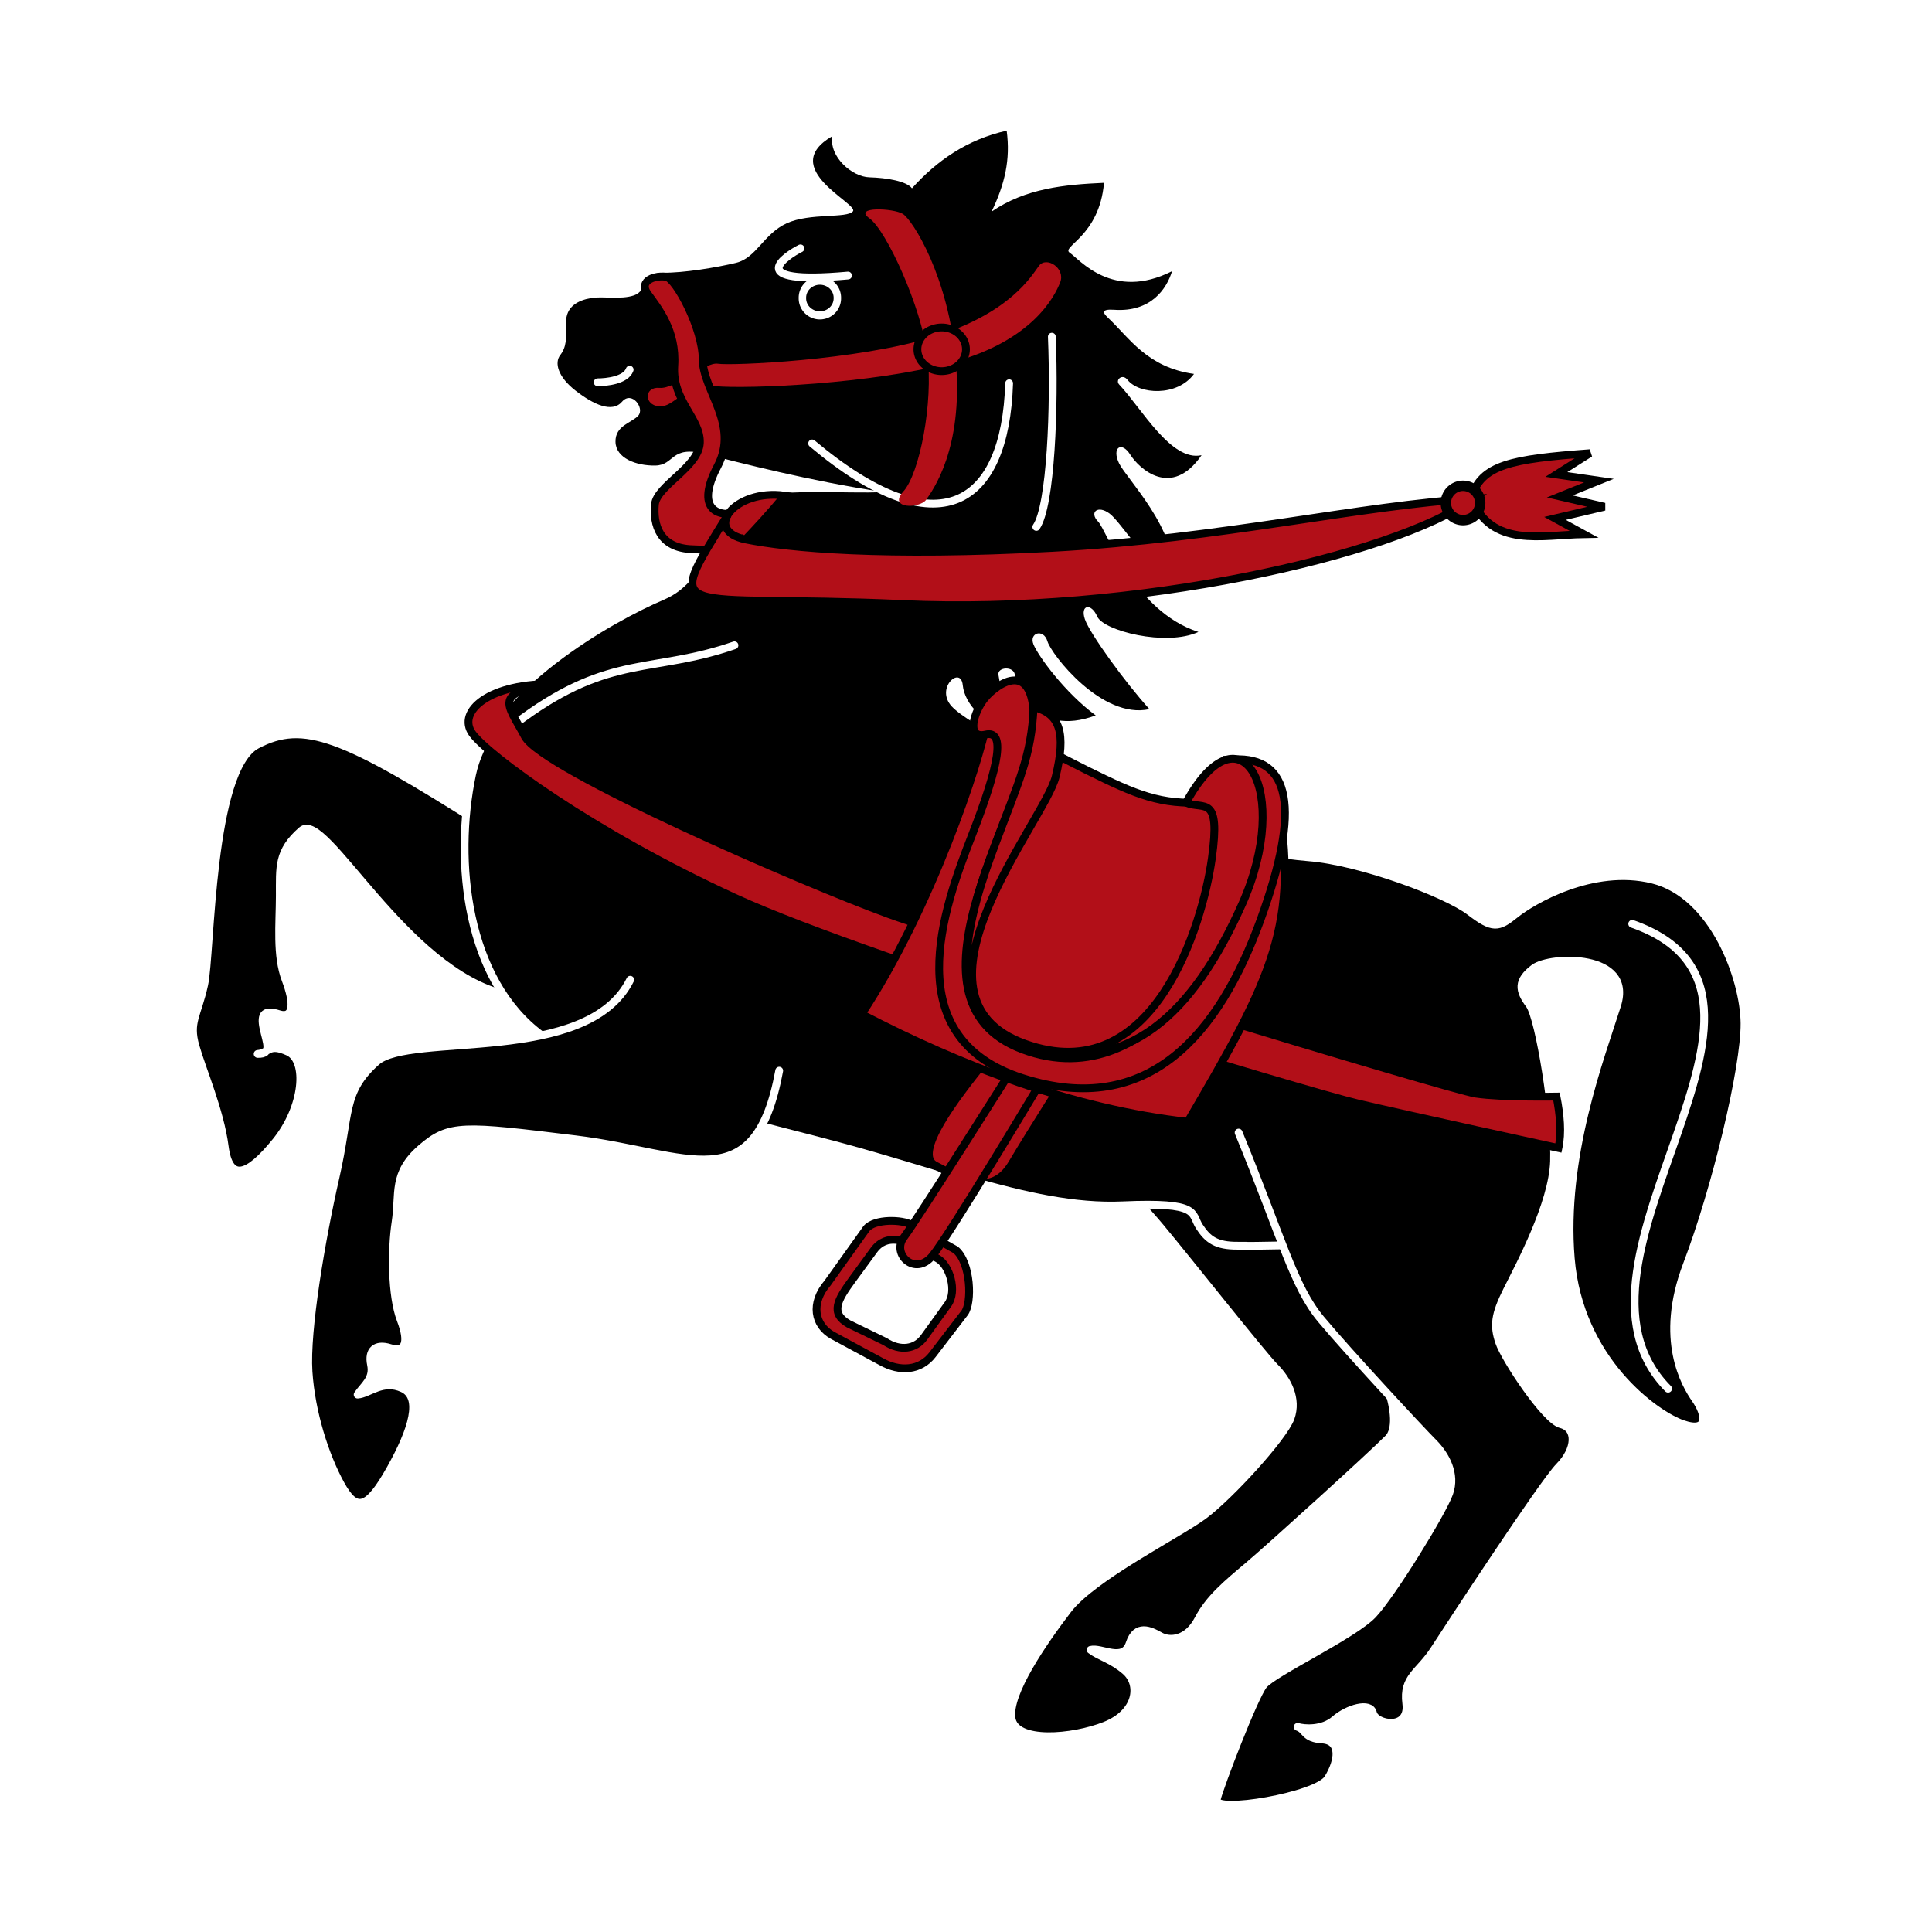 <?xml version="1.0" encoding="UTF-8" standalone="no"?>
<!-- Created with Inkscape (http://www.inkscape.org/) -->
<svg
   xmlns:svg="http://www.w3.org/2000/svg"
   xmlns="http://www.w3.org/2000/svg"
   version="1.0"
   width="248.031"
   height="248.032"
   id="svg2780">
  <defs
     id="defs2782" />
  <g
     transform="translate(-17.717,-786.614)"
     id="layer1">
    <rect
       width="248.031"
       height="248.032"
       x="17.717"
       y="786.614"
       style="opacity:1;color:#000000;fill:#ffffff;fill-opacity:1;fill-rule:evenodd;stroke:none;stroke-width:1px;stroke-linecap:butt;stroke-linejoin:miter;marker:none;marker-start:none;marker-mid:none;marker-end:none;stroke-miterlimit:4;stroke-dasharray:none;stroke-dashoffset:0;stroke-opacity:1;visibility:visible;display:inline;overflow:visible;enable-background:accumulate"
       id="rect2192" />
    <path
       d="M 80.065,892.708 C 61.624,880.987 56.697,879.097 50.706,882.233 C 44.678,885.388 44.813,909.019 43.93,913.03 C 43.046,917.041 41.932,917.814 42.814,920.913 C 43.689,923.987 45.96,929.177 46.566,933.812 C 47.159,938.361 49.5,937.645 53.139,933.15 C 56.735,928.709 57.201,922.778 54.707,921.643 C 52.14,920.475 52.287,921.813 50.794,921.916 C 52.717,921.98 51.933,920.451 51.543,918.598 C 51.15,916.725 51.723,916.237 53.529,916.808 C 55.439,917.412 55.544,915.443 54.377,912.389 C 53.197,909.305 53.628,905.238 53.639,901.623 C 53.65,897.935 53.369,895.913 56.448,893.227 C 59.477,890.584 69.612,911.343 82.772,914.344"
       style="opacity:1;color:#000000;fill:#000000;fill-opacity:1;fill-rule:evenodd;stroke:#ffffff;stroke-width:1px;stroke-linecap:round;stroke-linejoin:round;marker:none;marker-start:none;marker-mid:none;marker-end:none;stroke-miterlimit:4;stroke-dasharray:none;stroke-dashoffset:0;stroke-opacity:1;visibility:visible;display:inline;overflow:visible;enable-background:accumulate"
       id="path2169" />
    <path
       d="M 154.794,924.439 C 160.432,938.183 163.163,939.945 166.687,944.174 C 170.211,948.403 179.814,960.561 181.4,962.147 C 182.986,963.732 184.293,966.178 183.412,968.645 C 182.53,971.112 175.542,978.737 172.238,981.176 C 168.933,983.616 158.032,989.051 154.811,993.265 C 151.6,997.467 147.138,1003.961 147.569,1007.166 C 148.014,1010.469 155.432,1009.792 159.571,1008.15 C 163.739,1006.497 164.21,1002.862 162.173,1001.119 C 160.386,999.591 158.917,999.327 157.725,998.423 C 159.081,998.054 161.933,1000.045 162.742,997.589 C 163.578,995.054 165.404,995.929 166.666,996.652 C 167.889,997.352 170.16,997.19 171.563,994.478 C 172.931,991.836 175.233,989.943 177.96,987.642 C 180.779,985.264 193.85,973.414 195.952,971.273 C 198.14,969.044 194.817,960.644 192.733,960.116 C 190.708,959.602 191.94,936.81 191.236,934.696"
       style="opacity:1;color:#000000;fill:#000000;fill-opacity:1;fill-rule:evenodd;stroke:#ffffff;stroke-width:1px;stroke-linecap:round;stroke-linejoin:round;marker:none;marker-start:none;marker-mid:none;marker-end:none;stroke-miterlimit:4;stroke-dasharray:none;stroke-dashoffset:0;stroke-opacity:1;visibility:visible;display:inline;overflow:visible;enable-background:accumulate"
       id="path2165" />
    <path
       d="M 164.367,892.457 C 151.908,884.27 142.13,879.71 139.905,877.305 C 137.724,874.948 141.071,872.02 141.314,874.574 C 141.549,877.041 144.222,879.772 147.129,880.036 C 146.718,877.922 146.06,874.248 145.896,873.257 C 145.721,872.205 147.984,872.087 148.01,873.341 C 148.036,874.592 150.566,881.384 158.385,878.459 C 154.433,875.544 151.011,870.852 150.393,869.34 C 149.784,867.848 151.694,867.263 152.187,868.946 C 152.675,870.612 159.171,879.008 165.28,877.653 C 162.249,874.327 157.625,867.963 156.996,866.116 C 156.361,864.25 157.803,863.968 158.582,865.764 C 159.37,867.582 167.406,869.658 171.569,867.743 C 163.225,865.052 159.817,854.717 158.685,853.565 C 157.522,852.381 158.641,851.403 160.168,852.549 C 161.695,853.694 164.956,859.344 168.346,860.748 C 168.911,854.617 162.323,848.056 161.38,846.092 C 160.412,844.076 161.696,843.206 162.811,844.972 C 163.954,846.782 168.109,850.675 171.973,845.054 C 168.065,845.921 164.283,839.034 161.401,835.986 C 160.844,835.395 161.803,834.528 162.459,835.369 C 163.925,837.25 168.831,837.586 171.004,834.62 C 164.955,833.769 162.71,829.981 159.948,827.396 C 159.334,826.822 159.011,826.261 160.741,826.383 C 165.505,826.718 167.504,823.667 168.185,821.431 C 160.55,825.284 156.287,819.886 155.058,819.07 C 153.868,818.281 158.855,816.972 159.449,810.084 C 154.386,810.311 149.384,810.784 145.015,813.784 C 146.718,810.231 147.452,807.118 146.953,803.388 C 141.843,804.534 137.966,807.265 134.795,810.789 C 134.119,809.878 131.564,809.438 129.333,809.379 C 127.101,809.32 124.135,806.736 124.575,804.093 C 117.454,808.219 127.996,812.771 127.218,813.74 C 126.461,814.683 121.688,813.913 118.711,815.282 C 115.735,816.651 114.827,819.72 112.241,820.348 C 109.655,820.976 105.457,821.655 102.858,821.625 C 100.259,821.596 100.846,823.945 99.114,824.533 C 97.381,825.12 95.135,824.606 93.563,824.885 C 91.984,825.165 90.333,825.942 90.392,828.057 C 90.451,830.127 90.423,831.192 89.643,832.197 C 88.879,833.181 89.313,834.985 91.625,836.779 C 93.916,838.555 96.306,839.661 97.572,838.188 C 98.835,836.72 100.53,839.047 99.642,839.994 C 98.776,840.919 96.691,841.246 96.735,843.342 C 96.779,845.427 99.378,846.426 101.845,846.382 C 104.356,846.338 103.758,843.765 108.188,844.884 C 112.608,846 121.712,848.379 131.095,849.774 C 126.513,850.082 117.204,849.098 113.122,850.963 C 109.023,852.835 109.376,860.867 102.946,863.605 C 96.485,866.358 80.6,875.211 78.322,886.027 C 75.96,897.245 77.607,912.426 87.22,919.506 C 97.468,927.053 114.884,930.254 128.011,933.954 C 141.138,937.654 151.828,941.795 161.842,941.355 C 171.853,940.914 170.578,942.358 171.696,944.085 C 172.795,945.783 173.903,946.551 176.564,946.538 C 179.221,946.524 176.202,946.614 182.78,946.497"
       style="fill:#000000;fill-opacity:1;fill-rule:evenodd;stroke:none;stroke-width:1px;stroke-linecap:butt;stroke-linejoin:miter;stroke-opacity:1"
       id="path2281" />
    <path
       d="M 176.731,932.016 C 182.369,945.76 183.779,951.751 187.303,955.98 C 190.827,960.208 200.166,970.252 201.752,971.838 C 203.337,973.424 204.644,975.869 203.763,978.336 C 202.882,980.803 196.466,991.22 193.999,993.863 C 191.532,996.506 181.154,1001.37 179.92,1002.956 C 178.687,1004.542 174.345,1015.859 173.912,1017.65 C 173.476,1019.455 186.794,1017.225 188.204,1014.934 C 189.613,1012.644 189.935,1010.086 187.458,1009.929 C 185.112,1009.781 185.412,1008.687 184.308,1008.312 C 185.135,1008.559 187.482,1008.767 189.085,1007.368 C 190.722,1005.939 193.649,1005.085 193.977,1006.519 C 194.319,1008.013 198.705,1008.819 198.258,1005.314 C 197.82,1001.879 199.897,1001.386 201.835,998.391 C 203.774,995.395 215.787,977.026 217.889,974.885 C 220.077,972.656 220.191,969.983 218.106,969.455 C 216.081,968.941 210.882,961.038 210.177,958.923 C 209.472,956.809 209.597,955.44 211.183,952.269 C 212.769,949.097 217.049,941.168 217.225,935.706 C 217.402,930.243 215.36,917.333 214.054,915.579 C 212.695,913.756 212.518,912.517 214.647,910.902 C 216.735,909.318 227.436,908.974 225.322,915.67 C 223.207,922.366 218.29,935.066 219.372,948.173 C 220.449,961.223 230.204,968.2 233.715,969.423 C 237.246,970.652 236.681,968.116 235.374,966.24 C 234.113,964.428 230.587,958.642 234.287,948.951 C 237.987,939.26 241.728,923.704 241.677,917.97 C 241.625,912.234 237.708,901.483 229.891,899.543 C 222.132,897.618 214.294,902.343 212.294,903.959 C 210.062,905.761 209.389,905.917 206.393,903.626 C 203.398,901.335 192.413,897.201 185.717,896.672 C 179.022,896.144 159.639,892.37 159.639,892.37"
       style="opacity:1;color:#000000;fill:#000000;fill-opacity:1;fill-rule:evenodd;stroke:#ffffff;stroke-width:1px;stroke-linecap:round;stroke-linejoin:round;marker:none;marker-start:none;marker-mid:none;marker-end:none;stroke-miterlimit:4;stroke-dasharray:none;stroke-dashoffset:0;stroke-opacity:1;visibility:visible;display:inline;overflow:visible;enable-background:accumulate"
       id="path3254" />
    <path
       d="M 144.03,923.034 C 140.542,927.395 134.811,934.746 137.801,936.241 C 140.791,937.736 144.903,940.601 147.644,935.992 C 150.385,931.382 154.87,924.404 154.87,924.404 L 144.03,923.034 z "
       style="opacity:1;color:#000000;fill:#b20f18;fill-opacity:1;fill-rule:evenodd;stroke:#000000;stroke-width:1px;stroke-linecap:butt;stroke-linejoin:miter;marker:none;marker-start:none;marker-mid:none;marker-end:none;stroke-miterlimit:4;stroke-dasharray:none;stroke-dashoffset:0;stroke-opacity:1;visibility:visible;display:inline;overflow:visible;enable-background:accumulate"
       id="path5109" />
    <path
       d="M 98.628,912.395 C 93.164,923.465 70.348,919.059 66.037,922.918 C 61.663,926.833 62.675,929.475 60.795,937.722 C 58.942,945.851 56.977,957.421 57.325,962.713 C 57.671,967.99 59.445,973.479 61.429,977.111 C 63.432,980.778 64.897,980.428 67.826,975.215 C 70.717,970.069 71.888,965.988 69.394,964.854 C 66.827,963.685 65.124,965.552 63.631,965.655 C 64.409,964.485 65.739,963.661 65.349,961.808 C 64.956,959.935 65.97,959.095 67.775,959.666 C 69.686,960.27 70.32,959.093 69.152,956.04 C 67.972,952.956 67.962,947.039 68.502,943.512 C 69.059,939.866 68.062,937.268 71.752,934.058 C 75.398,930.887 77.163,931.118 91.645,932.886 C 106.115,934.652 114.653,940.878 117.753,924.068"
       style="opacity:1;color:#000000;fill:#000000;fill-opacity:1;fill-rule:evenodd;stroke:#ffffff;stroke-width:1px;stroke-linecap:round;stroke-linejoin:round;marker:none;marker-start:none;marker-mid:none;marker-end:none;stroke-miterlimit:4;stroke-dasharray:none;stroke-dashoffset:0;stroke-opacity:1;visibility:visible;display:inline;overflow:visible;enable-background:accumulate"
       id="path2167" />
    <path
       d="M 121.977,843.543 C 138.299,857.248 146.772,851.517 147.27,835.818"
       style="opacity:1;color:#000000;fill:none;fill-opacity:0.75;fill-rule:evenodd;stroke:#ffffff;stroke-width:1px;stroke-linecap:round;stroke-linejoin:round;marker:none;marker-start:none;marker-mid:none;marker-end:none;stroke-miterlimit:4;stroke-dasharray:none;stroke-dashoffset:0;stroke-opacity:1;visibility:visible;display:inline;overflow:visible;enable-background:accumulate"
       id="path2173" />
    <path
       d="M 152.752,829.838 C 153.126,838.933 152.627,851.517 150.759,854.258"
       style="opacity:1;color:#000000;fill:none;fill-opacity:0.75;fill-rule:evenodd;stroke:#ffffff;stroke-width:1px;stroke-linecap:round;stroke-linejoin:round;marker:none;marker-start:none;marker-mid:none;marker-end:none;stroke-miterlimit:4;stroke-dasharray:none;stroke-dashoffset:0;stroke-opacity:1;visibility:visible;display:inline;overflow:visible;enable-background:accumulate"
       id="path2175" />
    <path
       d="M 120.482,818.5 C 118.738,819.372 112.757,823.234 126.587,821.988"
       style="opacity:1;color:#000000;fill:none;fill-opacity:0.75;fill-rule:evenodd;stroke:#ffffff;stroke-width:1px;stroke-linecap:round;stroke-linejoin:round;marker:none;marker-start:none;marker-mid:none;marker-end:none;stroke-miterlimit:4;stroke-dasharray:none;stroke-dashoffset:0;stroke-opacity:1;visibility:visible;display:inline;overflow:visible;enable-background:accumulate"
       id="path2177" />
    <path
       d="M 125.092 825.103 A 2.243 1.994 0 1 1  120.607,825.103 A 2.243 1.994 0 1 1  125.092 825.103 z"
       transform="matrix(1,0,0,1.094,0.125,-77.789)"
       style="opacity:1;color:#000000;fill:none;fill-opacity:0.75;fill-rule:evenodd;stroke:#ffffff;stroke-width:0.956px;stroke-linecap:round;stroke-linejoin:round;marker:none;marker-start:none;marker-mid:none;marker-end:none;stroke-miterlimit:4;stroke-dasharray:none;stroke-dashoffset:0;stroke-opacity:1;visibility:visible;display:inline;overflow:visible;enable-background:accumulate"
       id="path2179" />
    <path
       d="M 94.442,835.693 C 95.563,835.693 98.055,835.444 98.554,834.074"
       style="fill:none;fill-opacity:0.75;fill-rule:evenodd;stroke:#ffffff;stroke-width:1px;stroke-linecap:round;stroke-linejoin:miter;stroke-opacity:1"
       id="path2181" />
    <path
       d="M 227.259,905.217 C 252.801,914.188 215.547,948.451 231.869,964.897"
       style="opacity:1;color:#000000;fill:none;fill-opacity:0.75;fill-rule:evenodd;stroke:#ffffff;stroke-width:1px;stroke-linecap:round;stroke-linejoin:round;marker:none;marker-start:none;marker-mid:none;marker-end:none;stroke-miterlimit:4;stroke-dasharray:none;stroke-dashoffset:0;stroke-opacity:1;visibility:visible;display:inline;overflow:visible;enable-background:accumulate"
       id="path2183" />
    <path
       d="M 123.971,951.317 C 121.728,953.933 122.273,956.733 124.594,958.045 L 130.824,961.409 C 133.249,962.78 135.864,962.573 137.427,960.537 L 141.539,955.179 C 142.537,953.879 142.358,948.732 140.417,947.08 L 134.686,943.841 C 133.59,943.175 130.028,943.052 128.955,944.339 L 123.971,951.317 z M 127.095,950.951 C 125.233,953.5 124.252,955.193 126.658,956.572 L 131.332,958.845 C 133.308,960.139 135.266,959.812 136.351,958.308 L 139.411,954.068 C 140.622,952.39 139.657,949.029 138.043,948.157 L 135.261,946.654 C 133.986,945.965 131.529,944.884 129.903,947.109 L 127.095,950.951 z "
       style="opacity:1;color:#000000;fill:#b20f18;fill-opacity:1;fill-rule:evenodd;stroke:#000000;stroke-width:1px;stroke-linecap:butt;stroke-linejoin:miter;marker:none;marker-start:none;marker-mid:none;marker-end:none;stroke-miterlimit:4;stroke-dasharray:none;stroke-dashoffset:0;stroke-opacity:1;visibility:visible;display:inline;overflow:visible;enable-background:accumulate"
       id="path5113" />
    <path
       d="M 142.273,938.161 C 149.319,940.175 155.707,941.625 161.842,941.355 C 171.853,940.914 170.578,942.358 171.696,944.085 C 172.795,945.783 173.903,946.551 176.564,946.538 C 179.221,946.524 175.703,946.614 182.281,946.497"
       style="opacity:1;color:#000000;fill:none;fill-opacity:0.75;fill-rule:evenodd;stroke:#ffffff;stroke-width:1px;stroke-linecap:round;stroke-linejoin:round;marker:none;marker-start:none;marker-mid:none;marker-end:none;stroke-miterlimit:4;stroke-dasharray:none;stroke-dashoffset:0;stroke-opacity:1;visibility:visible;display:inline;overflow:visible;enable-background:accumulate"
       id="path3156" />
    <path
       d="M 129.328,814.637 C 131.521,816.201 135.98,825.983 136.771,832.139 C 137.563,838.303 135.768,847.425 133.689,849.71 C 131.642,851.961 135.797,851.936 136.617,850.769 C 137.467,849.561 141.363,844.24 140.445,833.191 C 139.528,822.08 134.846,814.827 133.627,814.076 C 132.407,813.326 127.178,813.102 129.328,814.637 z "
       style="opacity:1;color:#000000;fill:#b20f18;fill-opacity:1;fill-rule:evenodd;stroke:none;stroke-width:1px;stroke-linecap:butt;stroke-linejoin:miter;marker:none;marker-start:none;marker-mid:none;marker-end:none;stroke-miterlimit:4;stroke-dasharray:none;stroke-dashoffset:0;stroke-opacity:1;visibility:visible;display:inline;overflow:visible;enable-background:accumulate"
       id="path2176" />
    <path
       d="M 102.316,838.784 C 104.298,838.974 105.509,835.824 109.583,836.192 C 113.662,836.56 129.615,835.938 139.956,833.141 C 150.296,830.344 153.116,824.661 153.825,822.859 C 154.533,821.056 152.058,819.458 151.093,820.744 C 150.129,822.03 147.447,826.792 137.578,829.857 C 127.71,832.921 111.512,833.582 109.884,833.311 C 108.255,833.039 104.406,836.598 102.384,836.411 C 100.424,836.23 100.338,838.594 102.316,838.784 z "
       style="opacity:1;color:#000000;fill:#b20f18;fill-opacity:1;fill-rule:evenodd;stroke:none;stroke-width:1px;stroke-linecap:butt;stroke-linejoin:miter;marker:none;marker-start:none;marker-mid:none;marker-end:none;stroke-miterlimit:4;stroke-dasharray:none;stroke-dashoffset:0;stroke-opacity:1;visibility:visible;display:inline;overflow:visible;enable-background:accumulate"
       id="path2178" />
    <path
       d="M 141.726 831.893 A 3.115 2.803 0 1 1  135.496,831.893 A 3.115 2.803 0 1 1  141.726 831.893 z"
       transform="translate(1.6439138e-8,-0.436)"
       style="opacity:1;color:#000000;fill:#b20f18;fill-opacity:1;fill-rule:evenodd;stroke:#000000;stroke-width:1px;stroke-linecap:butt;stroke-linejoin:miter;marker:none;marker-start:none;marker-mid:none;marker-end:none;stroke-miterlimit:4;stroke-dasharray:none;stroke-dashoffset:0;stroke-opacity:1;visibility:visible;display:inline;overflow:visible;enable-background:accumulate"
       id="path2180" />
    <path
       d="M 206.597,850.522 C 209.152,857.042 215.672,855.28 221.046,855.192 L 217.346,853.165 L 223.689,851.668 L 217.962,850.346 L 222.984,848.32 L 217.522,847.527 L 221.839,844.796 C 211.736,845.559 207.889,846.235 206.597,850.522 z "
       style="opacity:1;color:#000000;fill:#b20f18;fill-opacity:1;fill-rule:evenodd;stroke:#000000;stroke-width:1px;stroke-linecap:butt;stroke-linejoin:miter;marker:none;marker-start:none;marker-mid:none;marker-end:none;stroke-miterlimit:4;stroke-dasharray:none;stroke-dashoffset:0;stroke-opacity:1;visibility:visible;display:inline;overflow:visible;enable-background:accumulate"
       id="path4130" />
    <path
       d="M 100.885,824.355 C 102.193,826.162 104.586,829.065 104.285,833.575 C 103.984,838.091 107.692,840.343 107.567,843.457 C 107.443,846.572 102.013,848.973 101.793,851.392 C 101.565,853.899 102.341,857.02 106.652,857.124 C 108.612,857.17 110.75,857.572 113.284,857.334 L 113.718,852.146 C 109.475,853.504 107.016,851.797 109.834,846.473 C 112.671,841.111 107.929,836.739 107.929,832.752 C 107.929,828.765 104.504,822.414 103.258,822.164 C 102.012,821.915 99.576,822.549 100.885,824.355 z "
       style="opacity:1;color:#000000;fill:#b20f18;fill-opacity:1;fill-rule:evenodd;stroke:#000000;stroke-width:1px;stroke-linecap:butt;stroke-linejoin:miter;marker:none;marker-start:none;marker-mid:none;marker-end:none;stroke-miterlimit:4;stroke-dasharray:none;stroke-dashoffset:0;stroke-opacity:1;visibility:visible;display:inline;overflow:visible;enable-background:accumulate"
       id="path2184" />
    <path
       d="M 113.429,855.863 C 114.404,854.857 116.939,852.137 118.44,850.238 C 111.977,849.346 107.905,854.739 113.429,855.863 C 118.97,856.989 131.087,858.134 152.854,856.947 C 174.62,855.761 192.582,851.437 206.9,850.636 C 196.372,858.028 163.4,865.506 133.613,864.157 C 103.915,862.808 102.625,866.546 111.232,852.577"
       style="opacity:1;color:#000000;fill:#b20f18;fill-opacity:1;fill-rule:evenodd;stroke:#000000;stroke-width:1px;stroke-linecap:butt;stroke-linejoin:miter;marker:none;marker-start:none;marker-mid:none;marker-end:none;stroke-miterlimit:4;stroke-dasharray:none;stroke-dashoffset:0;stroke-opacity:1;visibility:visible;display:inline;overflow:visible;enable-background:accumulate"
       id="path2186" />
    <path
       d="M 147.395,924.28 C 147.395,924.28 135.371,943.343 133.752,945.461 C 132.132,947.579 135.184,950.569 137.427,947.828 C 139.67,945.087 151.506,925.276 151.506,925.276 L 147.395,924.28 z "
       style="opacity:1;color:#000000;fill:#b20f18;fill-opacity:1;fill-rule:evenodd;stroke:#000000;stroke-width:1px;stroke-linecap:butt;stroke-linejoin:miter;marker:none;marker-start:none;marker-mid:none;marker-end:none;stroke-miterlimit:4;stroke-dasharray:none;stroke-dashoffset:0;stroke-opacity:1;visibility:visible;display:inline;overflow:visible;enable-background:accumulate"
       id="path5111" />
    <path
       d="M 87.22,919.506 C 77.607,912.426 75.96,897.245 78.322,886.027 C 78.762,883.936 79.712,881.918 81.003,880.003 C 82.294,878.088 78.289,883.581 84.848,878.803 C 96.134,870.583 101.544,873.072 112.01,869.458"
       style="color:#000000;fill:none;fill-opacity:0.75;fill-rule:evenodd;stroke:#ffffff;stroke-width:1px;stroke-linecap:round;stroke-linejoin:round;marker:none;marker-start:none;marker-mid:none;marker-end:none;stroke-miterlimit:4;stroke-dashoffset:0;stroke-opacity:1;visibility:visible;display:inline;overflow:visible;enable-background:accumulate"
       id="path2171" />
    <path
       d="M 89.209,874.442 C 80.488,874.193 76.332,877.995 78.37,880.796 C 80.363,883.538 93.617,893.402 112.01,901.853 C 130.45,910.325 185.645,926.772 191.999,928.267 C 198.353,929.762 217.79,933.998 217.79,933.998 C 218.205,932.046 217.998,929.72 217.541,927.395 C 217.541,927.395 210.564,927.519 207.2,927.021 C 203.836,926.522 142.785,907.958 131.82,903.971 C 120.856,899.984 87.34,885.406 85.098,881.17 C 82.855,876.934 80.737,875.439 89.209,874.442 z "
       style="opacity:1;color:#000000;fill:#b20f18;fill-opacity:1;fill-rule:evenodd;stroke:#000000;stroke-width:1px;stroke-linecap:butt;stroke-linejoin:miter;marker:none;marker-start:none;marker-mid:none;marker-end:none;stroke-miterlimit:4;stroke-dasharray:none;stroke-dashoffset:0;stroke-opacity:1;visibility:visible;display:inline;overflow:visible;enable-background:accumulate"
       id="path5107" />
    <path
       d="M 128.332,916.804 C 137.302,903.223 143.532,884.285 144.404,879.301 C 148.516,880.672 152.4,883.214 159.605,886.652 C 165.087,889.269 168.293,890.192 174.681,889.393 L 181.658,888.521 C 184.607,905.217 181.076,912.069 170.195,930.634 C 155.452,928.973 141.082,923.449 128.332,916.804 z "
       style="opacity:1;color:#000000;fill:#b20f18;fill-opacity:1;fill-rule:evenodd;stroke:#000000;stroke-width:1px;stroke-linecap:butt;stroke-linejoin:miter;marker:none;marker-start:none;marker-mid:none;marker-end:none;stroke-miterlimit:4;stroke-dasharray:none;stroke-dashoffset:0;stroke-opacity:1;visibility:visible;display:inline;overflow:visible;enable-background:accumulate"
       id="path5105" />
    <path
       d="M 176.176,884.098 C 183.278,883.787 184.823,890.202 179.54,904.718 C 174.244,919.27 165.235,930.207 149.014,925.027 C 132.811,919.853 138.794,903.327 142.469,893.909 C 146.125,884.539 146.76,880.336 144.249,880.915 C 141.656,881.513 142.768,877.925 144.155,876.249 C 145.65,874.442 150.689,870.741 150.447,879.924 C 150.205,889.109 131.832,914.926 149.014,921.352 C 166.176,927.769 177.761,905.18 178.668,894.813 C 179.574,884.452 178.107,885.406 176.176,884.098 z "
       style="opacity:1;color:#000000;fill:#b20f18;fill-opacity:1;fill-rule:evenodd;stroke:#000000;stroke-width:1px;stroke-linecap:butt;stroke-linejoin:miter;marker:none;marker-start:none;marker-mid:none;marker-end:none;stroke-miterlimit:4;stroke-dasharray:none;stroke-dashoffset:0;stroke-opacity:1;visibility:visible;display:inline;overflow:visible;enable-background:accumulate"
       id="path4132" />
    <path
       d="M 169.977,889.676 C 177.037,876.702 183.632,888.206 177.204,902.634 C 170.76,917.095 162.474,924.432 149.953,921.367 C 137.349,918.281 142.374,903.318 145.464,895.054 C 148.543,886.82 150.131,883.695 150.41,877.394 C 153.83,878.224 154.598,880.721 153.25,886.303 C 151.863,892.051 132.584,914.599 149.296,920.604 C 165.929,926.581 172.123,905.18 173.293,896.84 C 174.463,888.511 172.282,890.611 169.977,889.676 z "
       style="opacity:1;color:#000000;fill:#b20f18;fill-opacity:1;fill-rule:evenodd;stroke:#000000;stroke-width:1px;stroke-linecap:butt;stroke-linejoin:miter;marker:none;marker-start:none;marker-mid:none;marker-end:none;stroke-miterlimit:4;stroke-dasharray:none;stroke-dashoffset:0;stroke-opacity:1;visibility:visible;display:inline;overflow:visible;enable-background:accumulate"
       id="path5103" />
    <path
       d="M 207.743 850.434 A 2.203 2.203 0 1 1  203.337,850.434 A 2.203 2.203 0 1 1  207.743 850.434 z"
       transform="translate(0,0.748)"
       style="opacity:1;color:#000000;fill:#b20f18;fill-opacity:1;fill-rule:evenodd;stroke:#000000;stroke-width:1pt;stroke-linecap:butt;stroke-linejoin:miter;marker:none;marker-start:none;marker-mid:none;marker-end:none;stroke-miterlimit:4;stroke-dasharray:none;stroke-dashoffset:0;stroke-opacity:1;visibility:visible;display:inline;overflow:visible;enable-background:accumulate"
       id="path4128" />
  </g>
</svg>
